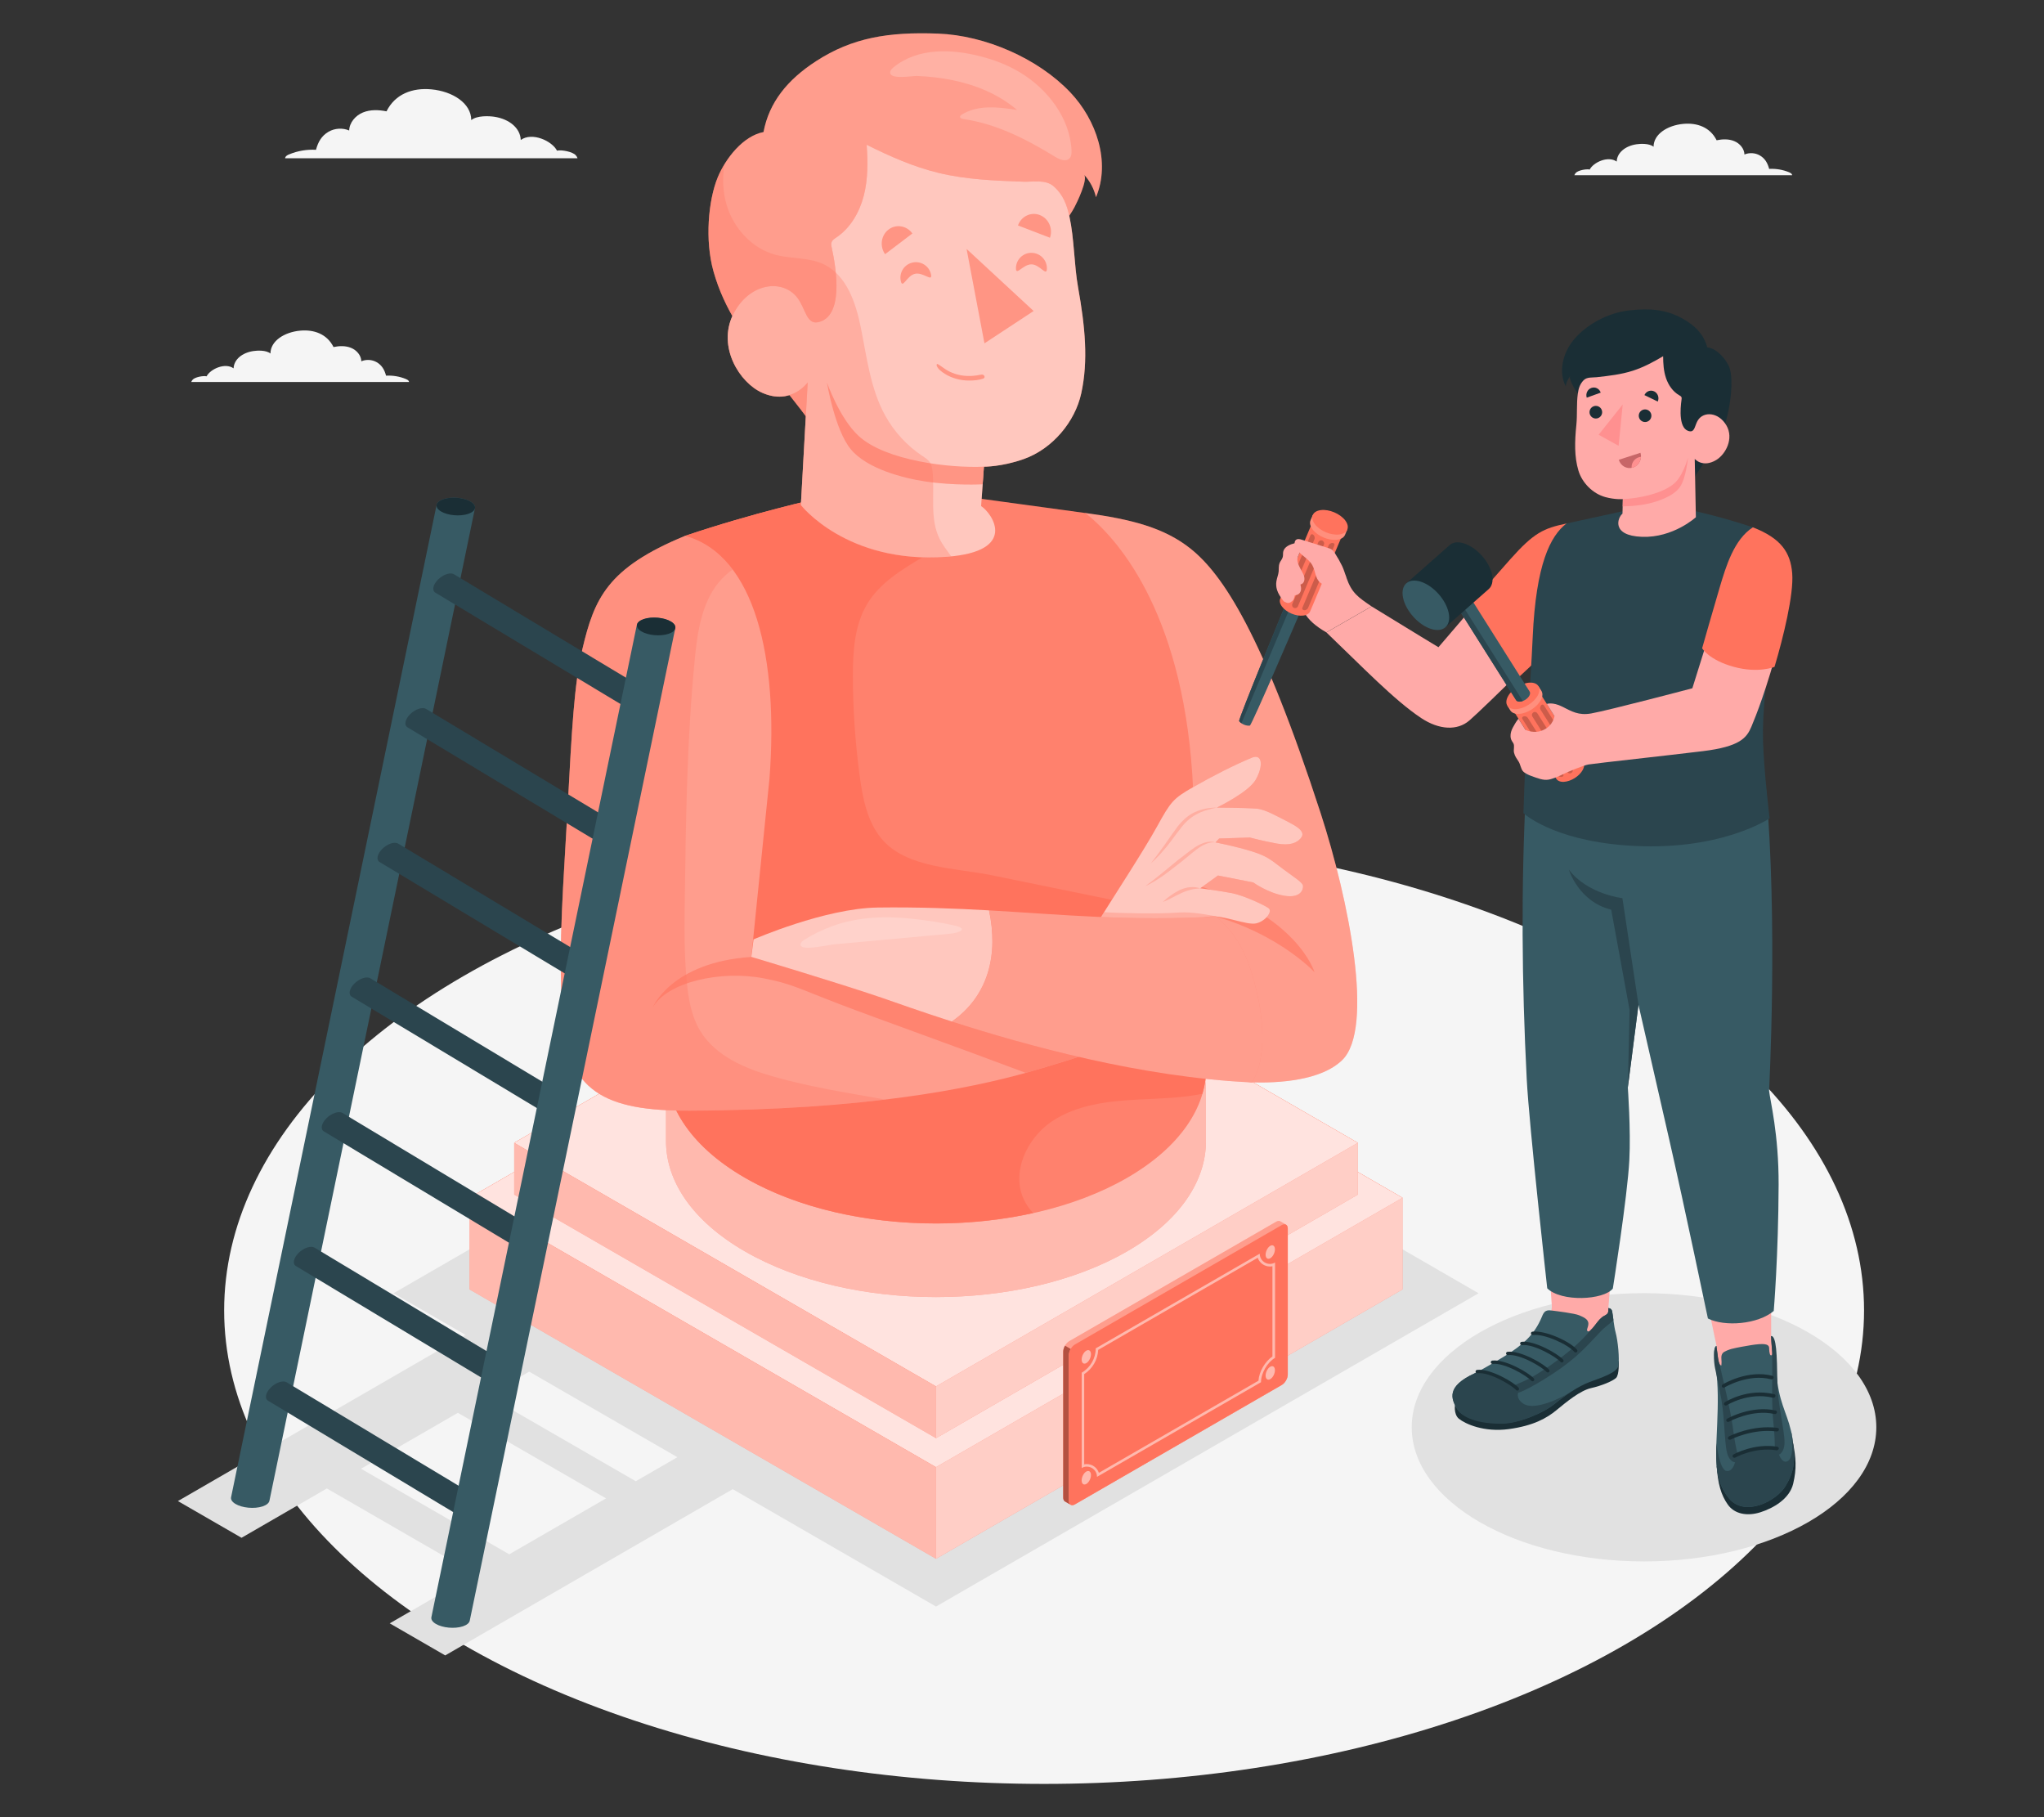 <?xml version="1.0" encoding="UTF-8"?>
<svg id="Layer_2" data-name="Layer 2" xmlns="http://www.w3.org/2000/svg" viewBox="0 0 540 480">
  <rect x="0" y="0" width="540" height="480" fill="#333333" stroke="none"/>
  <defs>
    <style>
      .cls-1, .cls-2, .cls-3, .cls-4, .cls-5, .cls-6, .cls-7, .cls-8, .cls-9, .cls-10, .cls-11, .cls-12, .cls-13, .cls-14, .cls-15, .cls-16, .cls-17, .cls-18, .cls-19, .cls-20, .cls-21, .cls-22 {
        stroke-width: 0px;
      }

      .cls-1, .cls-3, .cls-14 {
        fill: #ff735d;
      }

      .cls-23, .cls-7 {
        opacity: .5;
      }

      .cls-24, .cls-14, .cls-17 {
        opacity: .6;
      }

      .cls-2 {
        fill: #375a64;
      }

      .cls-3, .cls-25, .cls-22 {
        opacity: .3;
      }

      .cls-4 {
        fill: #e1e1e1;
      }

      .cls-6 {
        fill: #2b454e;
      }

      .cls-7, .cls-8, .cls-16, .cls-17, .cls-18, .cls-19, .cls-21, .cls-22 {
        fill: #fff;
      }

      .cls-8 {
        opacity: .8;
      }

      .cls-9 {
        fill: #c76668;
      }

      .cls-10 {
        fill: #f5f5f5;
      }

      .cls-11 {
        fill: none;
      }

      .cls-12, .cls-21 {
        opacity: .2;
      }

      .cls-13 {
        fill: #1a2e35;
      }

      .cls-15 {
        fill: #ff9090;
      }

      .cls-18 {
        opacity: .65;
      }

      .cls-19 {
        opacity: .1;
      }

      .cls-20 {
        fill: #ffaaa8;
      }
    </style>
  </defs>
  <g id="Layer_2-2" data-name="Layer 2">
    <g>
      <g>
        <ellipse id="Floor" class="cls-10" cx="275.84" cy="346.14" rx="216.62" ry="125.07"/>
        <path id="Cloud" class="cls-10" d="m75.32,41.8c.01-.08.02-.15.05-.23.17-.4.6-.62,1.01-.79,2.23-.93,4.68-1.35,7.1-1.21.54-2.02,1.45-3.7,3.33-4.78,1.64-.94,3.71-1.06,5.44-.32.06-2.11,1.68-3.96,3.63-4.76,1.95-.8,4.16-.72,6.23-.3,2.29-4.61,6.89-6.27,11.84-5.81,5.6.52,10.53,3.64,10.55,8.12,1.53-1.26,4.76-1.08,6.1-.88,4.01.61,6.86,3.04,6.98,6.13,3.01-2.16,8.26.26,9.57,2.82,1.24-.28,4.16.3,4.95,1.21.26.3.41.56.48.81h-77.26Z"/>
        <path id="Cloud-2" data-name="Cloud" class="cls-10" d="m108.06,100.89c0-.06-.02-.12-.04-.17-.13-.3-.45-.46-.75-.59-1.66-.69-3.49-1-5.28-.9-.4-1.51-1.08-2.76-2.48-3.56-1.22-.7-2.76-.79-4.05-.24-.04-1.57-1.25-2.95-2.71-3.54-1.45-.6-3.1-.54-4.64-.22-1.71-3.44-5.14-4.67-8.81-4.33-4.17.39-7.84,2.71-7.85,6.04-1.14-.94-3.54-.81-4.54-.65-2.99.46-5.11,2.26-5.2,4.57-2.24-1.61-6.15.19-7.13,2.1-.92-.21-3.1.22-3.69.9-.19.22-.3.42-.36.6h57.55Z"/>
        <path id="Cloud-3" data-name="Cloud" class="cls-10" d="m473.46,46.27c0-.06-.02-.12-.04-.17-.13-.3-.45-.46-.75-.59-1.66-.69-3.49-1-5.28-.9-.4-1.51-1.08-2.76-2.48-3.56-1.22-.7-2.76-.79-4.05-.24-.04-1.57-1.25-2.95-2.71-3.54-1.45-.6-3.1-.54-4.64-.22-1.71-3.44-5.14-4.67-8.81-4.33-4.17.39-7.84,2.71-7.85,6.04-1.14-.94-3.54-.81-4.54-.65-2.99.46-5.11,2.26-5.2,4.57-2.24-1.61-6.15.19-7.13,2.1-.92-.21-3.1.22-3.69.9-.19.22-.3.42-.36.6h57.55Z"/>
        <polygon id="Shadow" class="cls-4" points="390.62 341.61 247.28 424.36 103.95 341.61 247.28 258.85 390.62 341.61"/>
        <path id="Shadow-2" data-name="Shadow" class="cls-4" d="m145.31,339.67l-98.31,56.83,16.81,9.7,22.54-13.03,39.15,22.6-22.54,13.03,14.66,8.47,98.31-56.84-70.62-40.76Zm-10.78,70.89l-39.15-22.6,25.58-14.77,39.15,22.6-25.58,14.77Zm-5.72-41.9l25.58-14.77,39.15,22.6-25.58,14.77-39.15-22.6Z"/>
        <ellipse id="Shadow-3" data-name="Shadow" class="cls-4" cx="434.33" cy="377.01" rx="61.37" ry="35.43"/>
        <g id="Sculpture">
          <g>
            <polygon class="cls-1" points="247.28 411.75 124.03 340.59 124.03 316.39 247.28 245.23 370.53 316.39 370.53 340.59 247.28 411.75"/>
            <polygon class="cls-7" points="247.28 387.54 124.03 316.39 124.03 340.59 247.28 411.75 247.28 387.54"/>
            <polygon class="cls-1" points="247.28 387.54 124.03 316.39 247.28 245.23 370.53 316.39 247.28 387.54"/>
            <polygon class="cls-8" points="247.28 387.54 124.03 316.39 247.28 245.23 370.53 316.39 247.28 387.54"/>
            <polygon class="cls-18" points="247.28 411.75 247.28 387.54 370.53 316.39 370.53 340.59 247.28 411.75"/>
          </g>
          <g>
            <polygon class="cls-1" points="247.28 379.89 135.84 315.55 135.84 301.87 247.28 237.53 358.72 301.87 358.72 315.55 247.28 379.89"/>
            <polygon class="cls-7" points="135.84 301.87 247.28 366.21 247.28 379.89 135.84 315.55 135.84 301.87"/>
            <polygon class="cls-1" points="247.28 366.21 135.84 301.87 247.28 237.53 358.72 301.87 247.28 366.21"/>
            <polygon class="cls-8" points="247.28 366.21 135.84 301.87 247.28 237.53 358.72 301.87 247.28 366.21"/>
            <polygon class="cls-18" points="247.28 379.89 247.28 366.21 358.72 301.87 358.72 315.55 247.28 379.89"/>
          </g>
          <g>
            <path class="cls-1" d="m297.76,259.24c-27.88-16.1-73.09-16.1-100.97,0-13.96,8.06-20.88,18.62-20.84,29.19,0,2.16,0,10.78,0,12.96-.02,10.55,6.9,21.1,20.84,29.15,27.88,16.1,73.08,16.1,100.97,0,13.94-8.05,20.86-18.6,20.84-29.15,0-2.17.02-10.97,0-13.22-.08-10.47-7-20.93-20.84-28.92Z"/>
            <path class="cls-7" d="m297.76,259.24c-27.88-16.1-73.09-16.1-100.97,0-13.96,8.06-20.88,18.62-20.84,29.19,0,2.16,0,10.78,0,12.96-.02,10.55,6.9,21.1,20.84,29.15,27.88,16.1,73.08,16.1,100.97,0,13.94-8.05,20.86-18.6,20.84-29.15,0-2.17.02-10.97,0-13.22-.08-10.47-7-20.93-20.84-28.92Z"/>
          </g>
          <g id="Top">
            <path class="cls-1" d="m286.7,135.5c12.28,1.67,20.91,3.9,27.86,9.45,8.49,6.79,18.94,22.43,34.35,69.88,7.38,22.72,14.26,56.88,5.67,65.2-5.62,5.44-16.8,6.08-23.88,5.87-4.35-.64-6.35-.46-6.35-.46l-7.92-24.76-29.74-125.19Z"/>
            <path class="cls-22" d="m286.7,135.5c12.28,1.67,20.91,3.9,27.86,9.45,8.49,6.79,18.94,22.43,34.35,69.88,7.38,22.72,14.26,56.88,5.67,65.2-5.62,5.44-16.8,6.08-23.88,5.87-4.35-.64-6.35-.46-6.35-.46l-7.92-24.76-29.74-125.19Z"/>
            <path class="cls-1" d="m318.68,281.95c0-48.5-2.01-40.77-3.48-73.5-2.02-44.65-18.78-65.33-28.49-72.94l-27.36-3.74h-43.54s-16.5,3.62-34.8,9.78c0,0-17.91,46.22-10.21,81.97,1.77,8.23,3.46,26.63,4.77,44.04,1.32,17.55.78-4.01.44,12.16-1.06,11.28,5.87,22.77,20.8,31.39,27.88,16.1,73.09,16.1,100.97,0,13.94-8.05,20.91-18.6,20.91-29.15h0Z"/>
            <path class="cls-19" d="m318.68,281.95c0-48.5-2.01-40.77-3.48-73.5-2.02-44.65-18.78-65.33-28.49-72.94l-27.36-3.74h-43.54s-16.5,3.62-34.8,9.78c0,0-17.91,46.22-10.21,81.97,1.77,8.23,3.46,26.63,4.77,44.04,1.32,17.55.78-4.01.44,12.16-1.06,11.28,5.87,22.77,20.8,31.39,27.88,16.1,73.09,16.1,100.97,0,13.94-8.05,20.91-18.6,20.91-29.15h0Z"/>
            <path class="cls-1" d="m305.96,266.98c-4.26-6.41-1.27-15-2.31-22.62-.19-1.36-.53-2.76-1.44-3.78-1.19-1.35-3.09-1.79-4.86-2.15-11.8-2.42-23.6-4.83-35.41-7.25-9.43-1.93-22.58-1.81-29.09-9.69-3.77-4.56-4.94-10.68-5.73-16.54-1.18-8.78-1.8-17.64-1.8-26.51,0-6.58.45-13.48,3.89-19.09,3.35-5.44,9.06-8.91,14.55-12.18l-2.65-15.42h-25.32s-16.5,3.62-34.8,9.78c0,0-17.91,46.22-10.21,81.97,1.77,8.23,3.46,26.63,4.77,44.04.29,3.91.49,5.87.63,6.75-.06.93-.12,2.59-.18,5.41-1.06,11.28,5.87,22.77,20.8,31.39,20.59,11.89,50.61,14.98,76.14,9.32-.93-1.01-1.75-2.13-2.37-3.41-3.52-7.18.64-16.27,7.27-20.75,6.63-4.48,14.98-5.41,22.97-5.81,5.62-.28,11.35-.41,16.83-1.51.68-2.31,1.05-4.64,1.05-6.98h0c0-2.46,0-4.76-.02-6.94-4.84-2.05-9.86-3.77-12.7-8.03Z"/>
            <g id="Head">
              <path class="cls-1" d="m247.85,8.88c-13.19-.51-22.73,1.1-32.23,7.26-7.64,4.95-12.43,10.92-13.91,18.74-5.38,1.03-10.01,6.92-12.1,11.99-2.48,6.03-3.43,16.58-1.11,24.81,2.85,10.14,8.34,17.46,14.55,25.78,1.2,1.61,16.09,19.5,14.83,20.63,8.5-7.59,17-15.19,25.5-22.78,7.04-6.29,14.07-12.57,21.11-18.86,5.01-4.48,10.72-8.41,14.29-14.19,1.57-2.54,3.62-4.8,5.05-7.45.65-1.2,3.69-7.46,2.55-8.69,1.55,1.67,2.65,3.75,3.17,5.97,3.9-9.28.13-20.41-6.8-27.7-8.55-9-22.48-15.03-34.91-15.51Z"/>
              <path class="cls-22" d="m247.85,8.88c-13.19-.51-22.73,1.1-32.23,7.26-7.64,4.95-12.43,10.92-13.91,18.74-5.38,1.03-10.01,6.92-12.1,11.99-2.48,6.03-3.43,16.58-1.11,24.81,2.85,10.14,8.34,17.46,14.55,25.78,1.2,1.61,16.09,19.5,14.83,20.63,8.5-7.59,17-15.19,25.5-22.78,7.04-6.29,14.07-12.57,21.11-18.86,5.01-4.48,10.72-8.41,14.29-14.19,1.57-2.54,3.62-4.8,5.05-7.45.65-1.2,3.69-7.46,2.55-8.69,1.55,1.67,2.65,3.75,3.17,5.97,3.9-9.28.13-20.41-6.8-27.7-8.55-9-22.48-15.03-34.91-15.51Z"/>
              <g>
                <path class="cls-1" d="m285.65,103.91c-1.62,7.43-7.51,14.63-15.21,17.36-5.82,2.06-10.5,2.01-10.5,2.01l-.74,10.39c3,1.96,9.91,12.02-9.15,13.41-26.4,1.92-38.47-13.68-38.47-13.68l1.8-32.37s-4.36,6.09-11.97,2.73c-6.09-2.68-11.91-12.18-7.75-20.65,4.15-8.43,13.08-9.6,17.01-4.44,2.15,2.82,2.38,7.05,5.41,6.44,6.88-1.39,4.89-14.04,3.67-19.62-.11-.52-.24-1.07-.04-1.56.21-.54.74-.87,1.23-1.2,3.74-2.51,6.14-6.68,7.26-11.05,1.12-4.36,1.08-8.94.76-13.44,6.11,3.05,12.4,5.84,19.04,7.44,7.3,1.76,14.86,2.04,22.36,2.31,2.53.09,5.87-.67,8.03,1.24,2.51,2.22,3.49,4.95,4.14,7.96,1.3,6.01,1.21,12.7,2.29,18.75,1.85,10.34,2.72,19.32.83,27.96Z"/>
                <path class="cls-17" d="m285.65,103.91c-1.62,7.43-7.51,14.63-15.21,17.36-5.82,2.06-10.5,2.01-10.5,2.01l-.74,10.39c3,1.96,9.91,12.02-9.15,13.41-26.4,1.92-38.47-13.68-38.47-13.68l1.8-32.37s-4.36,6.09-11.97,2.73c-6.09-2.68-11.91-12.18-7.75-20.65,4.15-8.43,13.08-9.6,17.01-4.44,2.15,2.82,2.38,7.05,5.41,6.44,6.88-1.39,4.89-14.04,3.67-19.62-.11-.52-.24-1.07-.04-1.56.21-.54.74-.87,1.23-1.2,3.74-2.51,6.14-6.68,7.26-11.05,1.12-4.36,1.08-8.94.76-13.44,6.11,3.05,12.4,5.84,19.04,7.44,7.3,1.76,14.86,2.04,22.36,2.31,2.53.09,5.87-.67,8.03,1.24,2.51,2.22,3.49,4.95,4.14,7.96,1.3,6.01,1.21,12.7,2.29,18.75,1.85,10.34,2.72,19.32.83,27.96Z"/>
                <path class="cls-14" d="m274.7,56.8c-2.33-.9-4.91.33-5.76,2.75l8.45,3.25c.85-2.41-.36-5.1-2.69-6Zm-39.95,3.83c-1.99,1.51-2.4,4.42-.92,6.51l7.21-5.47c-1.48-2.08-4.3-2.55-6.29-1.04Zm6.33,8.72c-2.2.49-3.59,2.67-3.1,4.88s1.56-1.42,3.76-1.91c2.2-.49,4.71,2.34,4.22.13s-2.67-3.59-4.88-3.1Zm31.48-2.57c-2.26-.04-4.12,1.76-4.16,4.02-.04,2.26,1.85-1.01,4.11-.97s4.03,3.37,4.07,1.12c.04-2.26-1.76-4.12-4.02-4.16Z"/>
                <path class="cls-14" d="m259.94,123.27c-8.94.42-25.95-1.53-33.12-8.13-5.04-4.64-8.35-14.11-8.35-14.11,0,0,2.04,12.49,6.31,17.65,4.27,5.16,13.85,7.62,19.63,8.49,7.72,1.17,15.2.76,15.2.76l.33-4.67Z"/>
              </g>
              <g class="cls-24">
                <polygon class="cls-1" points="260.08 90.69 273.07 82.15 255.36 65.76 260.08 90.69"/>
                <path class="cls-1" d="m259.4,98.94c-.18.02-.35.04-.52.07-.3.05-.6.11-.91.16-.54.08-1.08.13-1.62.14-1.13.03-2.27-.08-3.37-.37-.94-.24-1.85-.61-2.7-1.09-.88-.5-1.64-1.17-2.52-1.67-.24-.14-.37.15-.31.35.28.98,1.42,1.74,2.23,2.25.9.56,1.9.98,2.92,1.27,1.11.32,2.28.47,3.43.47,1.23,0,2.59-.1,3.75-.53.68-.25.2-1.12-.4-1.05Z"/>
              </g>
            </g>
            <g class="cls-24">
              <path class="cls-1" d="m315.38,240.69c20.78,4.07,31.91,16.12,31.91,16.12,0,0-4.62-15.36-31.78-23.16l-.12,7.04Z"/>
            </g>
            <g>
              <g>
                <path class="cls-1" d="m289.27,244.79c5.5-8.84,12.88-20.08,16.4-26.46,3.64-6.6,4.24-7.39,9.56-10.42,5.33-3.03,10.46-5.66,15.49-7.77,2.7-1.13,3.16,2.03,1.03,5.81-1.87,3.32-10.26,7.37-10.26,7.37,0,0,7.19.03,10.44.28,2.3.17,5.31,1.94,8.85,3.75,3.54,1.81,3.78,3.04,2.81,4.13-.97,1.09-2.68,2-6.35,1.33-3.66-.67-7.04-1.58-7.04-1.58l-8.12.26-.96,1.03s5.37,1.03,9.65,2.38c4.28,1.35,5.06,2.32,8.23,4.67,3.17,2.35,5.15,3.54,5.24,4.42.09.88-.51,3.32-4.87,2.63-4.36-.69-8.28-3.53-8.28-3.53l-9.32-1.83-4.67,3.38s5.3.68,8.36,1.28c3.06.6,8.46,3.1,9.66,3.95,1.2.84-.78,3.48-3.26,4.04-2.48.56-8.68-2.22-12.14-1.82-3.46.4-9.74,2.39-9.74,2.39l-20.74.31Z"/>
                <path class="cls-17" d="m289.27,244.79c5.5-8.84,12.88-20.08,16.4-26.46,3.64-6.6,4.24-7.39,9.56-10.42,5.33-3.03,10.46-5.66,15.49-7.77,2.7-1.13,3.16,2.03,1.03,5.81-1.87,3.32-10.26,7.37-10.26,7.37,0,0,7.19.03,10.44.28,2.3.17,5.31,1.94,8.85,3.75,3.54,1.81,3.78,3.04,2.81,4.13-.97,1.09-2.68,2-6.35,1.33-3.66-.67-7.04-1.58-7.04-1.58l-8.12.26-.96,1.03s5.37,1.03,9.65,2.38c4.28,1.35,5.06,2.32,8.23,4.67,3.17,2.35,5.15,3.54,5.24,4.42.09.88-.51,3.32-4.87,2.63-4.36-.69-8.28-3.53-8.28-3.53l-9.32-1.83-4.67,3.38s5.3.68,8.36,1.28c3.06.6,8.46,3.1,9.66,3.95,1.2.84-.78,3.48-3.26,4.04-2.48.56-8.68-2.22-12.14-1.82-3.46.4-9.74,2.39-9.74,2.39l-20.74.31Z"/>
                <path class="cls-3" d="m310.77,241.07c-4.43.36-15.43.16-19.08-.13-.47.74-1.97,3.14-2.42,3.85l20.74-.31s7.76-1.97,11.22-2.37c0,0,.21-.02,1.19.14h0c-6.03-1.15-8.66-1.41-11.66-1.17Zm-2.63-17.32c1.27-1.54,2.37-3.2,3.6-4.72,1.15-1.59,2.52-2.93,4.22-3.86,1.68-.95,3.59-1.47,5.54-1.85-1.99,0-4.01.35-5.87,1.22-1.87.84-3.4,2.35-4.62,3.92-1.2,1.61-2.3,3.25-3.44,4.86-1.13,1.62-2.34,3.18-3.55,4.76,1.49-1.32,2.85-2.79,4.11-4.33Zm3.68,4.11c1.46-1.14,2.87-2.4,4.32-3.5,1.44-1.07,3.11-2.03,5-1.84-1.85-.58-3.84.26-5.4,1.26-1.61,1.03-2.97,2.27-4.49,3.36-2.9,2.36-5.69,4.76-8.71,6.96,1.71-.77,3.29-1.8,4.82-2.86,1.53-1.07,2.98-2.26,4.45-3.38Zm2.56,6.48c-.94.08-1.84.39-2.7.75-1.67.83-3.14,1.88-4.46,3.15,1.73-.63,3.24-1.63,4.84-2.31.78-.39,1.6-.67,2.43-.89.84-.22,1.72-.32,2.63-.39-.87-.3-1.81-.39-2.75-.3Z"/>
              </g>
              <g>
                <path class="cls-1" d="m149.95,213.5c1.13-20.84,1.72-32.79,3.93-42.12,3.13-13.22,6.52-21.37,27.12-29.83,18.59,5.12,24.68,32.58,22.29,64.08l-4.8,47.15s21.82-1.61,32.74-2.18c8.65-.46,45.33-4.06,53.99-4.09l27.27,22.35c-8.09,4.23-29.63,11.17-40.74,14.32-15.53,4.39-43.2,10-89.58,10.2-22.23.09-32.71-4.98-33.68-25.92-.93-20.08.35-33.11,1.47-53.94Z"/>
                <path class="cls-22" d="m149.95,213.5c1.13-20.84,1.72-32.79,3.93-42.12,3.13-13.22,6.52-21.37,27.12-29.83,18.59,5.12,24.68,32.58,22.29,64.08l-4.8,47.15s21.82-1.61,32.74-2.18c8.65-.46,45.33-4.06,53.99-4.09l27.27,22.35c-8.09,4.23-29.63,11.17-40.74,14.32-15.53,4.39-43.2,10-89.58,10.2-22.23.09-32.71-4.98-33.68-25.92-.93-20.08.35-33.11,1.47-53.94Z"/>
                <path class="cls-14" d="m270.96,283.38c-18.33-6.9-39.7-14.51-48.92-18.05-11.38-4.36-12.99-5.5-20.29-6.91-11.29-2.18-25.49.94-29.35,7.76,0,0,4.87-12.02,26.09-13.41,0,0,21.82-1.61,32.74-2.18,8.65-.46,45.33-4.06,53.99-4.09l27.27,22.35c-8.09,4.23-29.63,11.17-40.74,14.32-.25.07-.53.14-.78.21Z"/>
              </g>
              <path class="cls-1" d="m261.29,240.47c19.74,1.13,37.31,2.93,59.94,1.63,5.16,4.34,8.65,9.66,11.15,21.55,1.79,8.51,1.6,17.45-1.67,22.26-29.21-1.33-59.62-9.77-79.25-16.08,9.81-6.85,12.3-17.83,9.83-29.36Z"/>
              <path class="cls-22" d="m261.29,240.47c19.74,1.13,37.31,2.93,59.94,1.63,5.16,4.34,8.65,9.66,11.15,21.55,1.79,8.51,1.6,17.45-1.67,22.26-29.21-1.33-59.62-9.77-79.25-16.08,9.81-6.85,12.3-17.83,9.83-29.36Z"/>
              <path class="cls-1" d="m198.49,252.77l.59-4.63s18.87-8.24,32.81-8.42c10.74-.14,20.3.24,29.4.75,2.47,11.53-.03,22.51-9.83,29.36-8.4-2.7-14.83-5.01-18.34-6.22-11.71-4.01-34.63-10.85-34.63-10.85Z"/>
              <path class="cls-17" d="m198.49,252.77l.59-4.63s18.87-8.24,32.81-8.42c10.74-.14,20.3.24,29.4.75,2.47,11.53-.03,22.51-9.83,29.36-8.4-2.7-14.83-5.01-18.34-6.22-11.71-4.01-34.63-10.85-34.63-10.85Z"/>
            </g>
            <path class="cls-3" d="m250.05,147.08c.44-.03.85-.07,1.26-.11-1.08-1.51-2.26-2.99-3.07-4.62-2.69-5.39-1.24-11.84-1.88-17.83-.09-.82-.22-1.66-.67-2.35-.48-.75-1.27-1.24-2.02-1.73-4.06-2.71-7.45-6.4-9.81-10.67-3.91-7.09-4.85-15.36-6.45-23.29-1.33-6.61-3.81-13.91-9.93-16.73-3.94-1.82-8.54-1.33-12.72-2.48-6.08-1.68-10.87-6.91-12.73-12.94-1.09-3.52-1.22-7.27-.65-10.91-.71,1.16-1.31,2.34-1.78,3.49-2.48,6.04-3.42,16.58-1.11,24.81,1.23,4.36,2.96,8.18,5.01,11.81-3.82,8.37,1.9,17.64,7.9,20.28,2.87,1.26,5.28,1.18,7.17.6,1.41,1.78,2.92,3.72,4.31,5.56l-1.31,23.48s12.07,15.6,38.47,13.68Z"/>
            <path class="cls-21" d="m236.03,17.81c-.46.38-.95.89-.85,1.48.31,1.79,5.87.72,7.11.78,3.18.13,6.36.49,9.48,1.13,6.14,1.28,12.11,3.73,16.91,7.84-4.94-.78-10.39-1.42-14.62,1.25-.19.12-.39.27-.42.49-.06.41.48.61.89.67,8.71,1.25,16.73,5.37,24.22,9.97,1.18.72,2.83,1.42,3.79.43.54-.55.58-1.41.54-2.18-.41-8.58-6.44-16.22-13.55-20.51-3.29-1.98-6.72-3.31-10.49-4.28-7.61-1.96-16.59-2.34-23.02,2.93Z"/>
            <path class="cls-3" d="m233.82,290.43c-9.85-1.75-19.76-3.29-29.38-6.02-7.62-2.16-15.59-5.51-19.59-12.34-2.19-3.73-2.95-8.12-3.38-12.43-.76-7.53-.65-15.12-.55-22.69.29-20.88.58-41.79,2.61-62.57.6-6.15,1.41-12.47,4.48-17.83,1.36-2.38,3.28-4.52,5.53-6.11-3.3-4.39-7.45-7.48-12.55-8.88-20.6,8.46-23.98,16.61-27.12,29.83-2.21,9.33-2.8,21.29-3.93,42.12-1.13,20.84-2.41,33.87-1.47,53.94.97,20.94,11.45,26.01,33.68,25.92,20.79-.09,37.8-1.26,51.67-2.93Z"/>
            <path class="cls-21" d="m219.95,244.62c-2.62.95-5.16,2.16-7.56,3.69-.55.35-1.15,1-.79,1.54.84,1.24,7.24-.26,8.64-.39,3.55-.33,7.1-.65,10.65-.98,4.44-.41,8.88-.81,13.32-1.22,2.28-.21,4.57-.39,6.85-.63,2.28-.24,4.97-1.23,1.15-2.14-3.48-.83-7.12-1.33-10.68-1.74-7.24-.82-14.66-.64-21.58,1.86Z"/>
          </g>
        </g>
        <g id="Sign">
          <g>
            <path class="cls-1" d="m282.49,354.27l54.64-31.54c.44-.25.83-.28,1.11-.11.27.15,1.25.72,1.52.88.28.17.46.52.46,1.02v38.55c0,1.02-.71,2.25-1.59,2.76l-54.64,31.54c-.44.25-.84.28-1.12.11-.27-.16-1.23-.71-1.5-.87-.29-.16-.47-.52-.47-1.03v-38.55c0-1.02.71-2.25,1.59-2.76Z"/>
            <g class="cls-25">
              <path class="cls-16" d="m282.49,354.27l54.64-31.54c.44-.25.83-.28,1.11-.11.27.15,1.25.72,1.52.88.28.17.46.52.46,1.02v38.55c0,1.02-.71,2.25-1.59,2.76l-54.64,31.54c-.44.25-.84.28-1.12.11-.27-.16-1.23-.71-1.5-.87-.29-.16-.47-.52-.47-1.03v-38.55c0-1.02.71-2.25,1.59-2.76Z"/>
            </g>
            <path class="cls-1" d="m282.39,357.9v38.55c0,.45.14.78.37.97-.35-.2-1.16-.67-1.4-.81-.29-.17-.47-.52-.47-1.03v-38.55c0-.51.18-1.07.47-1.57l1.5.86h0c-.29.5-.47,1.06-.47,1.57Z"/>
            <g class="cls-25">
              <path class="cls-5" d="m282.39,357.9v38.55c0,.45.14.78.37.97-.35-.2-1.16-.67-1.4-.81-.29-.17-.47-.52-.47-1.03v-38.55c0-.51.18-1.07.47-1.57l1.5.86h0c-.29.5-.47,1.06-.47,1.57Z"/>
            </g>
            <path class="cls-1" d="m338.62,323.6l-54.64,31.54c-.88.51-1.59,1.74-1.59,2.76v38.55c0,1.02.71,1.43,1.59.92l54.64-31.54c.88-.51,1.59-1.74,1.59-2.76v-38.55c0-1.02-.71-1.43-1.59-.92Z"/>
          </g>
          <g class="cls-23">
            <path class="cls-16" d="m335.5,333.86c-1.41,0-2.7-1.13-2.7-2.7l-43.32,25c0,2.65-1.42,5.1-3.71,6.43v25.18c.43-.25.9-.37,1.35-.37,1.41,0,2.7,1.13,2.7,2.7l43.32-25c0-2.36,1.67-5.25,3.71-6.43v-25.18c-.43.25-.9.37-1.35.37Zm.67,24.44c-1.97,1.32-3.54,4.04-3.7,6.41l-42.16,24.33c-.45-1.34-1.72-2.31-3.21-2.31-.23,0-.45.02-.67.07v-23.83c2.19-1.41,3.58-3.81,3.7-6.41l42.15-24.33c.45,1.34,1.72,2.31,3.21,2.31.23,0,.45-.02.67-.07v23.84Zm-49.18,1.75c.68-.39,1.23-1.45,1.23-2.35s-.55-1.32-1.23-.93c-.68.39-1.23,1.45-1.23,2.35s.55,1.32,1.23.93Zm48.6-27.69c.68-.39,1.23-1.45,1.23-2.35s-.55-1.32-1.23-.93-1.23,1.45-1.23,2.35.55,1.32,1.23.93Zm0,28.65c-.68.39-1.23,1.45-1.23,2.35s.55,1.32,1.23.93,1.23-1.45,1.23-2.35-.55-1.32-1.23-.93Zm-48.6,27.69c-.68.39-1.23,1.45-1.23,2.35s.55,1.32,1.23.93c.68-.39,1.23-1.45,1.23-2.35s-.55-1.32-1.23-.93Z"/>
          </g>
        </g>
        <g id="Ladder">
          <g id="Stick">
            <path class="cls-2" d="m115.35,133.33c.12-.59.74-1.13,1.82-1.49,2.16-.71,5.37-.42,7.16.66.9.54,1.27,1.17,1.15,1.76-.07.36-54.22,261.81-54.3,262.16-.12.59-.74,1.13-1.82,1.49-2.16.71-5.37.42-7.16-.66-.9-.54-1.27-1.17-1.15-1.76.07-.36,54.22-261.81,54.3-262.16Z"/>
            <path class="cls-13" d="m124.33,132.5c.9.54,1.27,1.17,1.15,1.76-.12.59-.74,1.13-1.82,1.49-2.16.71-5.37.42-7.16-.66-.9-.54-1.27-1.17-1.15-1.76.12-.59.74-1.13,1.82-1.49,2.16-.71,5.37-.42,7.16.66Z"/>
          </g>
          <g>
            <g>
              <path class="cls-6" d="m130.71,366.01c.44.27,1.13.3,1.95.03,1.64-.54,3.2-2.08,3.48-3.44.14-.68-.06-1.18-.51-1.45-.27-.16-52.26-31.43-52.53-31.59-.44-.27-1.13-.3-1.95-.03-1.64.54-3.2,2.08-3.48,3.44-.14.68.06,1.18.51,1.45.27.16,52.26,31.43,52.53,31.59Z"/>
              <path class="cls-2" d="m136.14,362.59c.14-.68-.06-1.18-.51-1.45-.45-.27-1.13-.3-1.95-.03-1.64.54-3.2,2.08-3.48,3.44-.14.68.06,1.18.51,1.45.44.27,1.13.3,1.95.03,1.64-.54,3.2-2.08,3.48-3.44Z"/>
            </g>
            <g>
              <path class="cls-6" d="m123.34,401.58c.44.27,1.13.3,1.95.03,1.64-.54,3.2-2.08,3.48-3.44.14-.68-.06-1.18-.51-1.45-.27-.16-52.26-31.43-52.53-31.59-.44-.27-1.13-.3-1.95-.03-1.64.54-3.2,2.08-3.48,3.44-.14.68.06,1.18.51,1.45.27.16,52.26,31.43,52.53,31.59Z"/>
              <path class="cls-2" d="m128.77,398.17c.14-.68-.06-1.18-.51-1.45-.44-.27-1.13-.3-1.95-.03-1.64.54-3.2,2.08-3.48,3.44-.14.68.06,1.18.51,1.45.45.27,1.13.3,1.95.03,1.64-.54,3.2-2.08,3.48-3.44Z"/>
            </g>
            <g>
              <path class="cls-6" d="m138.08,330.43c.44.27,1.13.3,1.95.03,1.64-.54,3.2-2.08,3.48-3.44.14-.68-.06-1.18-.51-1.45-.27-.16-52.26-31.43-52.53-31.59-.44-.27-1.13-.3-1.95-.03-1.64.54-3.2,2.08-3.48,3.44-.14.68.06,1.18.51,1.45.27.16,52.26,31.43,52.53,31.59Z"/>
              <path class="cls-2" d="m143.5,327.02c.14-.68-.06-1.18-.51-1.45-.44-.27-1.13-.3-1.95-.03-1.64.54-3.2,2.08-3.48,3.44-.14.68.06,1.18.51,1.45.44.27,1.13.3,1.95.03,1.64-.54,3.2-2.08,3.48-3.44Z"/>
            </g>
            <g>
              <path class="cls-6" d="m145.45,294.86c.44.27,1.13.3,1.95.03,1.64-.54,3.2-2.08,3.48-3.44.14-.68-.06-1.18-.51-1.45-.27-.16-52.26-31.43-52.53-31.59-.44-.27-1.13-.3-1.95-.03-1.64.54-3.2,2.08-3.48,3.44-.14.68.06,1.18.51,1.45.27.16,52.26,31.43,52.53,31.59Z"/>
              <path class="cls-2" d="m150.87,291.45c.14-.68-.06-1.18-.51-1.45-.44-.27-1.13-.3-1.95-.03-1.64.54-3.2,2.08-3.48,3.44-.14.68.06,1.18.51,1.45.44.27,1.13.3,1.95.03,1.64-.54,3.2-2.08,3.48-3.44Z"/>
            </g>
            <g>
              <path class="cls-6" d="m152.81,259.29c.44.27,1.13.3,1.95.03,1.64-.54,3.2-2.08,3.48-3.44.14-.68-.06-1.18-.51-1.45-.27-.16-52.26-31.43-52.53-31.59-.44-.27-1.13-.3-1.95-.03-1.64.54-3.2,2.08-3.48,3.44-.14.68.06,1.18.51,1.45.27.16,52.26,31.43,52.53,31.59Z"/>
              <path class="cls-2" d="m158.24,255.87c.14-.68-.06-1.18-.51-1.45-.45-.27-1.13-.3-1.95-.03-1.64.54-3.2,2.08-3.48,3.44-.14.68.06,1.18.51,1.45s1.13.3,1.95.03c1.64-.54,3.2-2.08,3.48-3.44Z"/>
            </g>
            <g>
              <path class="cls-6" d="m160.18,223.71c.44.27,1.13.3,1.95.03,1.64-.54,3.2-2.08,3.48-3.44.14-.68-.06-1.18-.51-1.45-.27-.16-52.26-31.43-52.53-31.59-.44-.27-1.13-.3-1.95-.03-1.64.54-3.2,2.08-3.48,3.44-.14.68.06,1.18.51,1.45.27.16,52.26,31.43,52.53,31.59Z"/>
              <path class="cls-2" d="m165.61,220.3c.14-.68-.06-1.18-.51-1.45s-1.13-.3-1.95-.03c-1.64.54-3.2,2.08-3.48,3.44-.14.68.06,1.18.51,1.45.44.27,1.13.3,1.95.03,1.64-.54,3.2-2.08,3.48-3.44Z"/>
            </g>
            <g>
              <path class="cls-6" d="m167.55,188.14c.44.27,1.13.3,1.95.03,1.64-.54,3.2-2.08,3.48-3.44.14-.68-.06-1.18-.51-1.45-.27-.16-52.26-31.43-52.53-31.59-.44-.27-1.13-.3-1.95-.03-1.64.54-3.2,2.08-3.48,3.44-.14.68.06,1.18.51,1.45.27.16,52.26,31.43,52.53,31.59Z"/>
              <path class="cls-2" d="m172.97,184.73c.14-.68-.06-1.18-.51-1.45-.44-.27-1.13-.3-1.95-.03-1.64.54-3.2,2.08-3.48,3.44-.14.68.06,1.18.51,1.45.44.27,1.13.3,1.95.03,1.64-.54,3.2-2.08,3.48-3.44Z"/>
            </g>
          </g>
          <g id="Stick-2" data-name="Stick">
            <path class="cls-2" d="m168.27,165.01c.12-.59.74-1.13,1.82-1.49,2.16-.71,5.37-.42,7.16.66.9.54,1.27,1.17,1.15,1.76-.07.36-54.22,261.81-54.3,262.16-.12.59-.74,1.13-1.82,1.49-2.16.71-5.37.42-7.16-.66-.9-.54-1.27-1.17-1.15-1.76.07-.36,54.22-261.81,54.29-262.16Z"/>
            <path class="cls-13" d="m177.26,164.18c.9.54,1.27,1.17,1.15,1.76-.12.59-.74,1.13-1.82,1.49-2.16.71-5.37.42-7.16-.66-.9-.54-1.27-1.17-1.15-1.76.12-.59.74-1.13,1.82-1.49,2.16-.71,5.37-.42,7.16.66Z"/>
          </g>
        </g>
        <g id="Character">
          <g id="Bottom">
            <g>
              <path class="cls-20" d="m424.91,345.55l1.19-15.38-16.97,1.64s.48,8.32.84,13.02c.21,2.78-3.29,8.06-3.29,8.06,0,0,8.1,4.19,12.34,2.52,4.24-1.67,6.36-7.23,6.27-8.43-.09-1.2-.38-1.43-.38-1.43Z"/>
              <path class="cls-13" d="m384.59,370.69c-.27,0-.64,2.87.83,4.06,1.7,1.38,6.66,3.63,13.18,2.74,6.52-.89,10.03-2.88,12.62-5.02,2.59-2.14,6.22-5.16,9.16-5.82,2.74-.61,5.7-1.85,6.57-2.68.87-.83.71-4.47.71-4.47l-43.07,11.18Z"/>
              <path class="cls-2" d="m424.91,345.53s.82,0,1,.84c.21,1,.46,3.92.91,5.56.62,2.28,1.07,6.97.73,8.84-.34,1.87-4.8,3.22-7.64,4.3-2.91,1.11-6.26,3.36-9.2,5.75-3.04,2.48-9.47,5.09-13.72,5.11-5.03.02-10.72-1.49-12.04-3.73-1.64-2.77-2.84-6,4.59-9.42,1.41-.65,6.34-3.54,8.02-4.59,4.55-2.83,7.74-5.42,9.79-10.37.24-.58.49-1.22,1.06-1.52.43-.23.96-.2,1.45-.14,1.25.15,6.21.76,7.35,1.27,1.01.45,2.43.97,2.42,2.21,0,.43-.13.85-.27,1.26-.09.25-.15.59.08.74.22.14.5-.03.7-.2.77-.68,1.34-1.56,1.99-2.36.35-.43.73-.84,1.17-1.18.4-.31.91-.47,1.27-.81.45-.44.33-.98.35-1.56Z"/>
              <path class="cls-6" d="m410.71,370.82c1.29-1.05,2.66-2.07,4.04-2.98h0s-8.72,5.24-12.29,2.94c-2.3-1.48-1.23-3.33-1.18-3.91.05-.59-8.06-4.63-10.28-4.86h0c-.61.34-1.13.61-1.45.76-7.43,3.42-6.22,6.65-4.59,9.42,1.32,2.24,5.45,3.95,11.95,3.88,4.25-.05,10.77-2.78,13.81-5.26Z"/>
              <path class="cls-6" d="m401.87,365.15c-4.62,1.84-2.63,2.66-1.33,2.82,1.3.17,9.07-4.33,13.79-8.02,4.93-3.85,8.02-8.04,9.85-9.46.68-.53,1.42-1.17,2.07-1.78-.13-.99-.24-1.88-.34-2.35-.18-.84-1-.84-1-.84-.02.58.1,1.12-.35,1.56-.35.35-.87.51-1.27.81-.44.34-.82.75-1.17,1.18-.65.8-1.21,1.67-1.99,2.36-4,5.01-13.64,11.88-18.27,13.72Z"/>
              <g>
                <path class="cls-13" d="m400.86,367.32c.1,0,.21-.03.29-.1.19-.16.22-.44.06-.63-1.33-1.54-7.57-5.14-10.98-4.74-.25.03-.43.25-.4.49.03.24.23.41.51.39,3.18-.37,9.12,3.22,10.17,4.43.09.11.22.16.36.16Z"/>
                <path class="cls-13" d="m404.88,364.86c.1,0,.2-.03.29-.1.19-.16.22-.44.06-.63-1.33-1.53-7.57-5.14-10.98-4.74-.25.03-.43.25-.4.49.03.24.25.42.51.39,3.19-.36,9.12,3.22,10.17,4.43.09.11.22.16.36.16Z"/>
                <path class="cls-13" d="m408.91,362.54c.1,0,.2-.03.29-.1.2-.16.22-.44.06-.63-1.33-1.54-7.57-5.15-10.98-4.74-.25.03-.43.25-.4.49.03.24.25.42.51.39,3.19-.37,9.12,3.21,10.17,4.43.09.11.22.16.36.16Z"/>
                <path class="cls-13" d="m412.63,359.89c.1,0,.2-.03.29-.1.2-.16.22-.44.06-.62-1.33-1.54-7.58-5.14-10.98-4.74-.25.03-.43.25-.4.49.03.24.25.42.51.39,3.18-.36,9.12,3.21,10.17,4.43.09.11.22.16.36.16Z"/>
                <path class="cls-13" d="m416.28,357.25c.1,0,.2-.03.28-.1.2-.15.23-.43.07-.62-1.82-2.18-8.36-5.18-11.77-4.78-.25.03-.43.25-.4.49.03.24.25.41.51.39,3.07-.36,9.33,2.53,10.94,4.46.09.11.23.17.36.16Z"/>
              </g>
            </g>
            <g>
              <path class="cls-20" d="m453.45,355.33l-3.12-14.85,17.57-1.76.02,14.2s1.58,5.16.42,6.96c-1.16,1.8-12.86,3.23-13.87,1.95-1.01-1.28-1.02-6.5-1.02-6.5Z"/>
              <path class="cls-13" d="m453.53,387.33c.32,4.57,1.13,7.54,2.93,10.09,1.8,2.55,5.17,3.12,8.58,2.05,3.4-1.07,7.75-3.53,8.7-7.57.95-4.04.73-6.74-.07-10.93l-20.14,6.36Z"/>
              <path class="cls-2" d="m467.92,352.91c1.4-.01.79,6.19,1.65,12.3.91,6.54,3.1,9.1,3.91,14.46.93,6.12.59,8.92-1.76,12.86-2.35,3.94-10.74,8.3-14.93,3.28-3.41-4.1-3.59-8.93-3.32-15.15.27-6.42.52-10.94.2-15.77-.31-4.62-1.44-8.76-.22-9.38.1.67.2,1.53.3,2.19.08.51.24,3.01,1.02,2.97.07-.6.05-1.15,0-1.75-.04-.52,0-1.1.37-1.53.37-.43,1.73-.93,2.3-1.08,1.38-.36,3.84-.78,5.24-1.01.7-.11,1.4-.2,2.1-.25.57-.04,1.24-.05,1.78.09.33.08.64.27.76.57.09.22.08.46.08.7,0,.43.07.85.18,1.26.05.18.19.39.39.33.16-.05.23-.24.23-.39,0-.75-.11-1.28-.15-2.15-.02-.4-.1-.94-.1-1.35,0-.4-.02-.79-.05-1.19Z"/>
              <path class="cls-6" d="m473.15,377.93c.14.88,1.01,6.73-.74,7.94-1.9,1.31-2.98-3.26-2.98-3.26,0,0-4.49-.89-10.99,2.25.34.93-.64,4.18-2.44,3.66-1.78-.52-2.53-7.25-2.54-7.33-.23,5.95.03,10.63,3.34,14.61,4.19,5.03,12.58.66,14.93-3.28,2.35-3.94,2.69-6.74,1.76-12.86-.09-.61-.21-1.19-.33-1.74Z"/>
              <path class="cls-6" d="m468.91,383.06c.04,2.24,2.46,1.28,2.54-1.89.08-3.17-1.87-10.52-1.89-15.96-.1-7.47-.24-12.31-1.65-12.3,0,.08,0,.15,0,.23l.21,3.12c.04.45.09.85.09,1.34.07,4.56-.23,13.41.23,17.55.46,4.14.41,5.67.46,7.91Z"/>
              <path class="cls-6" d="m459.18,384.75c-.48-2.16-.87-3.62-1.39-7.75-.51-4.1-2.54-12.35-3.53-16.79-.35-.74-.45-2.14-.51-2.51-.1-.62-.19-1.4-.28-2.05,0-.05-.02-.09-.03-.14-.88.46-.72,4-.35,5.85.38,1.85.86,3.83,1.32,6.48,1.24,5.23,1.07,12.99,1.88,16,.81,3.01,3.36,3.06,2.89.9Z"/>
              <g>
                <path class="cls-13" d="m458.29,385.06c.07-.01.13-.03.19-.07.05-.03,5.13-2.82,10.81-1.91.28.04.56-.13.63-.39.07-.26-.1-.51-.37-.55-6.08-.98-11.34,1.92-11.56,2.04-.25.14-.35.44-.21.66.1.17.31.25.51.21Z"/>
                <path class="cls-13" d="m457.08,380.3c.06-.01.12-.03.17-.06.06-.03,5.77-2.95,12.1-2.13.28.03.56-.15.62-.41.06-.26-.11-.5-.39-.54-6.7-.86-12.54,2.13-12.79,2.25-.26.14-.37.43-.24.65.1.18.31.26.52.22Z"/>
                <path class="cls-13" d="m468.99,373.52c.2-.03.37-.17.44-.36.09-.26-.06-.52-.33-.58-6.31-1.43-12.51,2-12.77,2.14-.25.14-.35.44-.21.66.14.22.45.28.7.14.06-.03,6.08-3.36,11.95-2.02.07.02.15.02.22,0Z"/>
                <path class="cls-13" d="m468.59,369.2c.19-.03.37-.16.44-.35.1-.26-.05-.52-.32-.58-6.94-1.7-12.78,1.97-13.03,2.13-.24.16-.32.45-.17.67.15.21.48.26.72.1.05-.04,5.68-3.55,12.13-1.97.08.02.15.02.23,0Z"/>
                <path class="cls-13" d="m468.13,364.34c.19-.03.36-.16.43-.34.1-.25-.04-.52-.31-.59-6.5-1.69-12.85,2.11-13.12,2.27-.25.15-.33.45-.19.66.14.22.46.27.71.12.06-.04,6.2-3.7,12.23-2.13.08.02.16.02.24,0Z"/>
              </g>
            </g>
            <g>
              <path class="cls-2" d="m466.5,207.66c3.26,35.71.87,80.44.87,80.44.28,2.71,2.57,11.41,2.52,24.87-.07,18.93-1.29,33.31-1.29,33.31-4.19,3.54-12.94,4.24-17.39,1.99,0,0-6.31-30.15-10.2-47.19-3.88-17.04-8.15-35.68-8.15-35.68l-2.81,21.85s.82,11.26.4,19.2c-.51,9.73-4.36,33.91-4.36,33.91-2.42,3.06-13.6,3.62-17.33-.06,0,0-4.79-42.97-5.42-55.31-1.3-25.43-1.53-50.59-.18-76.89l63.32-.44Z"/>
              <path class="cls-6" d="m432.87,265.39l-4.25-28.14s-9.28-1.07-14.15-7.55c0,0,2.52,8.44,11.19,10.59l4.86,26.5-.46,20.45,2.81-21.85Z"/>
            </g>
          </g>
          <g id="Top-2" data-name="Top">
            <g>
              <g>
                <path class="cls-20" d="m355.68,152.51c1.44,4.18,3.11,5.22,6.67,7.66l-11.94,6.87c-5.37-3.07-8.21-6.78-6.68-13.61l4.19-10.41s6.87,6.91,7.75,9.49Z"/>
                <g>
                  <g id="Hammer">
                    <g>
                      <path class="cls-2" d="m330.19,191.67c-.97.12-2.23-.41-2.82-1.19-.3-.39,11.97-30.08,11.97-30.08l3.98,1.68s-12.64,29.53-13.13,29.59Z"/>
                      <path class="cls-6" d="m340.64,160.95l-1.3-.55s-12.27,29.69-11.97,30.08c.16.21.37.4.6.56l12.66-30.1Z"/>
                    </g>
                    <path class="cls-1" d="m344.3,162.6c-1.92.24-4.43-.82-5.6-2.36-.59-.78-.73-1.54-.47-2.12l9.09-21.58,7.92,3.34-9.09,21.56c-.24.6-.87,1.04-1.85,1.16Z"/>
                    <g>
                      <path class="cls-1" d="m353.23,142.57c-2.21.28-5.1-.94-6.45-2.72-.68-.9-.83-1.77-.54-2.44l.57-1.36,9.11,3.84-.57,1.35c-.27.69-1,1.19-2.13,1.33Z"/>
                      <path class="cls-21" d="m353.23,142.57c-2.21.28-5.1-.94-6.45-2.72-.68-.9-.83-1.77-.54-2.44l.57-1.36,9.11,3.84-.57,1.35c-.27.69-1,1.19-2.13,1.33Z"/>
                      <path class="cls-1" d="m347.37,138.46c-1.35-1.78-.64-3.44,1.57-3.72,2.21-.28,5.1.94,6.45,2.72s.64,3.44-1.57,3.72c-2.21.28-5.1-.94-6.45-2.72Z"/>
                    </g>
                    <g>
                      <path class="cls-12" d="m341.85,160.57h0c-.41-.17-.6-.64-.43-1.05l6.86-16.29c.17-.41.64-.6,1.05-.43h0c.41.17.6.64.43,1.05l-6.86,16.29c-.17.41-.64.6-1.05.43Z"/>
                      <path class="cls-12" d="m344.56,161.18h0c-.41-.02-.62-.32-.47-.68l6.95-16.48c.15-.35.6-.62,1.01-.6h0c.41.02.62.32.47.68l-6.95,16.49c-.15.35-.6.62-1.01.6Z"/>
                      <path class="cls-12" d="m339.51,159.06h0c.3.28.66.22.81-.14l6.95-16.49c.15-.35.03-.86-.27-1.14h0c-.3-.28-.66-.22-.81.14l-6.95,16.48c-.15.35-.03.86.27,1.14Z"/>
                    </g>
                  </g>
                  <path class="cls-20" d="m355.68,152.51c-.37-1.01-.64-2.05-1.11-3.02-.55-1.13-1.17-2.22-1.85-3.28-.27-.41-.56-.83-.97-1.1-.28-.18-.6-.28-.92-.38-2.31-.72-4.62-1.45-6.93-2.17-.46-.14-.99-.28-1.41-.03-.55.33-.56,1.14-.34,1.75.81,2.13,3.44,3.02,4.55,5.01.49.87.65,1.89.97,2.83s.92,1.9,1.87,2.21c.61.2,1.27.11,1.89-.04.88-.21,1.83-.48,2.58-.99.54-.37,1.02-.6,1.65-.8Z"/>
                  <path class="cls-20" d="m344.54,143.17c-1.78.06-5.38.56-5.57,2.83,0,.03,0,.07,0,.1-.02.37,0,.74-.1,1.09-.16.57-.61,1.01-.83,1.56-.27.69-.16,1.46-.23,2.2-.09.88-.46,1.71-.6,2.59-.12.75-.06,1.54.16,2.27.31,1.02.94,1.91,1.57,2.77.42.58,1.38.91,2,.52.34-.21.62-.45.83-.8.05-.08.34-1.02.28-1.01.38-.09.78-.18,1.09-.43.35-.28.53-.72.58-1.16.04-.44-.05-.89-.17-1.31,1.15-.24,1.23-1.54.89-2.43-.55-1.44-2.22-3.34-1.52-4.99,0,0,1.62-3.81,1.62-3.81Z"/>
                </g>
              </g>
              <path class="cls-20" d="m388.14,190.35c-3.1,2.66-7.88,2.51-12.7-.69-7.14-4.75-15.61-13.61-25.02-22.61l11.94-6.87c11.64,7.15,17.66,10.78,17.66,10.78,0,0,18.27-21.3,20.64-24.15,6.23-7.48,12.41-7.87,12.41-7.87l.54,26.74s-21.67,21.43-25.46,24.67Z"/>
              <path class="cls-1" d="m413.82,138.29c-6.03,1.26-8.57,2.42-14.77,9.38s-10.61,12.22-10.61,12.22c0,0,1.86,7.9,6.15,13.03,4.29,5.12,6.55,6.05,6.55,6.05l16.26-15.18-3.56-25.49Z"/>
            </g>
            <path id="Chest" class="cls-6" d="m448,135.05s7.15,1.57,15.08,4.24c0,0,7.76,20.03,4.42,35.52-.77,3.56-1.94,13.33-1.73,20.89.23,8.05,1.74,20.45,1.74,20.45,0,0-13.23,9.03-38.07,7.15-19.51-1.47-26.97-8.51-26.97-8.51.63-20.64,1.81-32.32,2.45-46.51.87-19.35,4.68-26.69,8.89-29.99l14.84-3.24h19.34Z"/>
            <g id="Head-2" data-name="Head">
              <path class="cls-13" d="m430.26,82.01c5.68-.65,9.86-.26,14.16,2.09,3.46,1.89,5.73,4.32,6.62,7.65,2.36.27,4.55,2.66,5.62,4.79,1.27,2.53.75,8.06.02,11.69-.9,4.47-1.77,6.81-4.19,10.61-.47.73-6.32,8.95-5.74,9.4-3.92-3.01-7.84-6.01-11.76-9.02-3.24-2.49-6.49-4.98-9.73-7.47-2.31-1.77-4.9-3.29-6.64-5.67-.76-1.05-1.72-1.96-2.42-3.06-.32-.5-1.84-3.1-1.38-3.67-.61.77-1.02,1.71-1.18,2.68-1.98-3.88-.72-8.81,2.04-12.19,3.4-4.16,9.23-7.22,14.58-7.83Z"/>
              <g>
                <path class="cls-20" d="m417,124.3c.94,3.16,3.72,6.08,7.13,7.01,2.58.7,4.6.53,4.6.53l-.09,3.85c-1.23.94-3.14,5.8,5.14,6.11s14.25-5.18,14.25-5.18l-.3-15.4s2.07,2.44,5.67.29c2.47-1.49,4.75-5.65,2.68-9.17-2.07-3.51-5.96-3.72-7.49-1.37-.84,1.29-.8,3.12-2.13,2.96-3.02-.38-2.57-5.91-2.22-8.36.03-.23.07-.47-.03-.68-.11-.23-.35-.35-.57-.48-1.7-.96-2.87-2.69-3.5-4.54-.63-1.85-.75-3.83-.76-5.78-2.54,1.51-5.17,2.92-7.99,3.83-3.1,1-6.35,1.36-9.59,1.72-1.09.12-2.56-.1-3.43.8-1.01,1.04-1.35,2.25-1.53,3.57-.37,2.64-.11,5.53-.38,8.18-.46,4.53-.55,8.44.54,12.11Z"/>
                <path class="cls-13" d="m422.89,103.71l-3.69,1.33c-.35-1.05.2-2.21,1.22-2.57,1.02-.37,2.12.19,2.47,1.24Z"/>
                <path class="cls-13" d="m434.43,104.36l3.53,1.71c.45-1.01.03-2.22-.94-2.69-.98-.47-2.13-.03-2.58.98Z"/>
                <path class="cls-13" d="m436.28,109.81c0,.92-.75,1.67-1.67,1.67s-1.67-.75-1.67-1.67.75-1.67,1.67-1.67,1.67.75,1.67,1.67Z"/>
                <path class="cls-13" d="m423.27,108.88c0,.92-.75,1.67-1.67,1.67s-1.67-.75-1.67-1.67.75-1.67,1.67-1.67,1.67.75,1.67,1.67Z"/>
                <path class="cls-15" d="m428.74,131.83c3.88-.11,11.16-1.5,14.05-4.59,2.03-2.17,3.15-6.37,3.15-6.37,0,0-.48,5.46-2.16,7.83-1.68,2.37-5.74,3.74-8.21,4.31-3.3.75-6.87.75-6.87.75l.04-1.94Z"/>
              </g>
              <g>
                <polygon class="cls-15" points="427.62 117.76 422.34 114.83 428.7 106.84 427.62 117.76"/>
                <g>
                  <path class="cls-9" d="m433.4,119.6l-5.73,1.85c.48,1.64,2.16,2.56,3.74,2.05,1.58-.51,2.48-2.26,1.99-3.9Z"/>
                  <path class="cls-15" d="m431.41,123.5c-.12.04-.24.05-.36.08-.1-1.48.99-2.77,2.47-2.91-.06,1.27-.87,2.44-2.11,2.84Z"/>
                </g>
              </g>
            </g>
            <g>
              <g id="Hammer-2" data-name="Hammer">
                <path class="cls-1" d="m418.16,203.34c-.89,1.68-3.14,3.1-5.04,3.18-.96.04-1.64-.28-1.97-.82l-12.24-19.42,7.13-4.49,12.23,19.41c.35.53.34,1.28-.11,2.14Z"/>
                <g>
                  <path class="cls-1" d="m407.07,184.91c-1.02,1.93-3.62,3.57-5.8,3.66-1.1.04-1.89-.32-2.27-.94l-.77-1.23,8.2-5.16.76,1.21c.4.61.4,1.48-.12,2.46Z"/>
                  <path class="cls-21" d="m407.07,184.91c-1.02,1.93-3.62,3.57-5.8,3.66-1.1.04-1.89-.32-2.27-.94l-.77-1.23,8.2-5.16.76,1.21c.4.61.4,1.48-.12,2.46Z"/>
                  <path class="cls-1" d="m400.48,187.32c-2.19.08-3.13-1.42-2.11-3.35,1.02-1.93,3.62-3.57,5.8-3.66,2.19-.08,3.13,1.42,2.11,3.35-1.02,1.93-3.62,3.57-5.8,3.66Z"/>
                </g>
                <g>
                  <path class="cls-2" d="m404.05,183.74c-.45.85-1.58,1.56-2.54,1.6-.48.02-.83-.14-.99-.41l-16.47-26.1,3.59-2.26,16.46,26.09c.18.27.17.65-.05,1.07Z"/>
                  <path class="cls-6" d="m385.22,158.09l-1.17.73,16.47,26.1c.16.27.51.43.99.41.26,0,.53-.07.79-.17l-17.08-27.07Z"/>
                </g>
                <g>
                  <path class="cls-13" d="m394.18,151.78c-.71-3.43-3.98-7.11-7.31-8.21-1.68-.56-3.05-.35-3.91.44l-11.43,10.08,10.33,11.6,11.41-10.06c.89-.76,1.27-2.1.91-3.84Z"/>
                  <path class="cls-2" d="m375.41,153.67c-3.33-1.1-5.45.79-4.74,4.22.71,3.43,3.98,7.11,7.31,8.21,3.33,1.1,5.45-.79,4.74-4.22-.71-3.43-3.98-7.11-7.31-8.21Z"/>
                </g>
                <g>
                  <path class="cls-12" d="m415.15,204.17h0c-.37.23-.85.12-1.08-.25l-9.24-14.66c-.23-.37-.12-.85.25-1.08h0c.37-.23.85-.12,1.08.25l9.24,14.66c.23.37.12.85-.25,1.08Z"/>
                  <path class="cls-12" d="m417.17,202.33h0c-.25.32-.61.31-.81,0l-9.35-14.84c-.2-.32-.16-.83.08-1.15h0c.25-.32.61-.31.81,0l9.35,14.84c.2.32.16.83-.08,1.15Z"/>
                  <path class="cls-12" d="m412.63,205.2h0c.39-.08.55-.41.35-.73l-9.35-14.84c-.2-.32-.68-.51-1.07-.42h0c-.39.08-.55.41-.35.73l9.35,14.84c.2.32.68.51,1.07.42Z"/>
                </g>
              </g>
              <path class="cls-20" d="m463.68,140.04c11.25,4.77,11.03,12.13,6.42,29.35-3.47,12.94-6.17,19.61-7.41,22.58-1.25,2.96-3.05,5.24-12.79,6.44-8.7,1.07-28.36,3.21-30.23,3.52-1.24.21-5.4,1.9-6.69,2.55-1,.5-2.79,1.29-3.9,1.46-1.39.22-2.7-.31-4.58-.99-.7-.26-1.7-.7-2.18-1.27-.5-.59-.68-1.79-1.08-2.45-.58-.97-.97-1.3-1.25-2.4-.2-.8.19-1.69-.15-2.44-.11-.23-.28-.43-.41-.65-.45-.73-.45-1.65-.21-2.47.24-.83.67-1.45.99-2.04.32-.58.94-1.39.94-1.39l1.85,2.94s2.36,1.21,4.84,0c2.57-1.25,2.83-3.63,2.83-3.63l-2.02-3.21s1.51-.58,4.11.73c2.42,1.22,4.26,2.38,7.63,1.78,4.66-.82,26.71-6.65,26.71-6.65l6.98-22.33s3.67-14.69,9.62-19.43Z"/>
              <path class="cls-1" d="m463.09,139.29c7.42,2.9,9.94,6.58,10.39,12.15.45,5.57-2.39,17.06-4.67,24.7,0,0-4.22,1.8-10.78,0-6.56-1.8-8.35-4.9-8.35-4.9,0,0,3.05-10.75,4.67-16.17,1.62-5.42,3.74-12.57,8.74-15.78Z"/>
            </g>
          </g>
        </g>
      </g>
      <rect class="cls-11" width="540" height="480"/>
    </g>
  </g>
</svg>